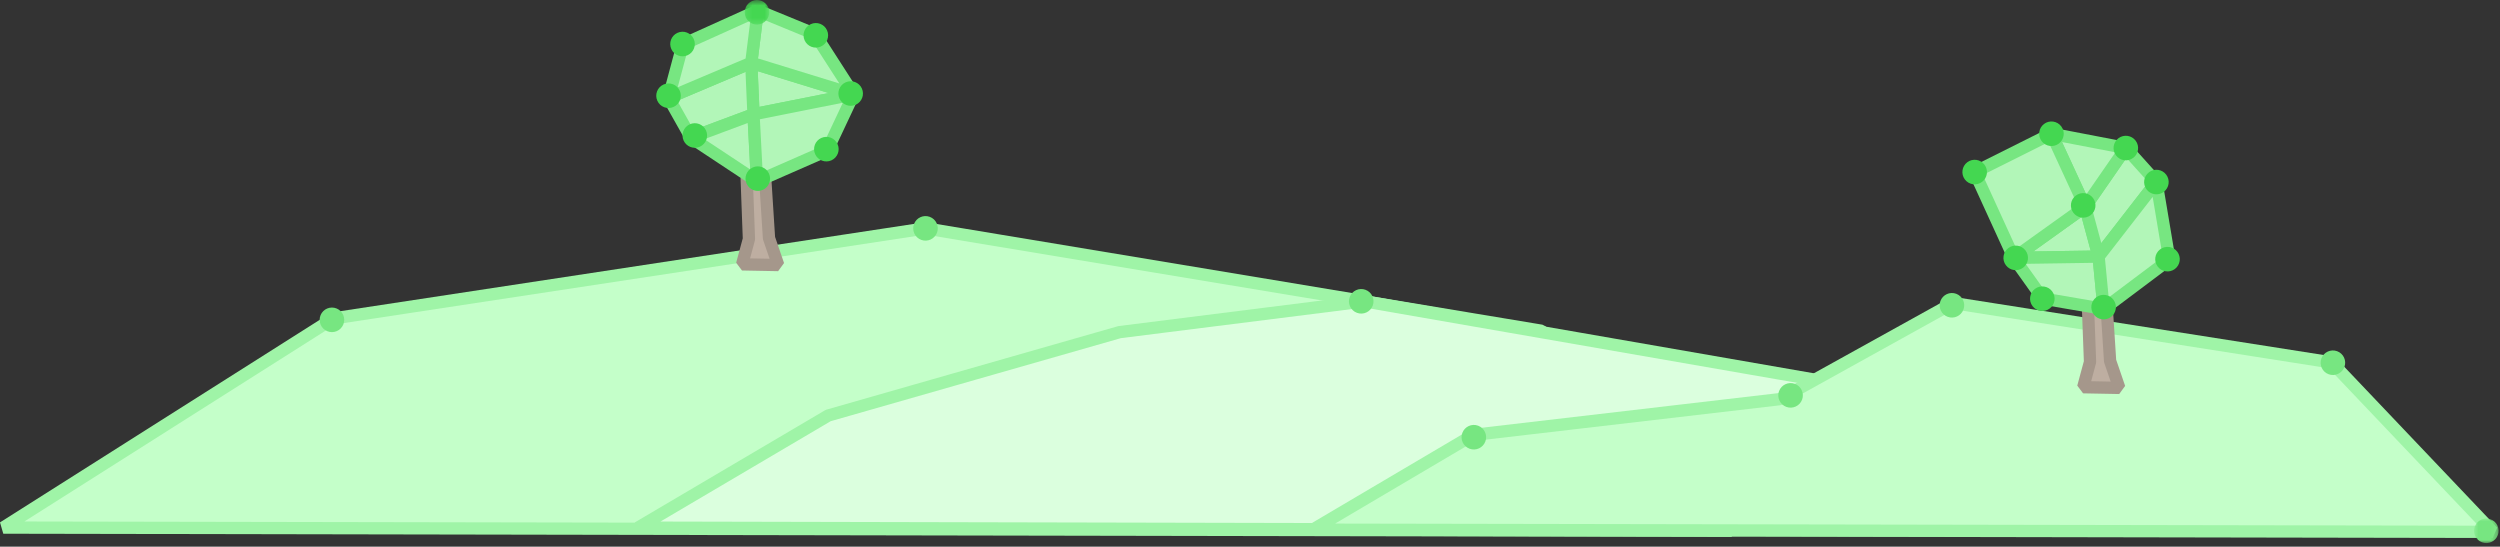 <?xml version="1.0" encoding="UTF-8"?>
<svg width="407px" height="89px" viewBox="0 0 407 89" version="1.1" xmlns="http://www.w3.org/2000/svg" xmlns:xlink="http://www.w3.org/1999/xlink">
    <rect x="0" y="0" width="407" height="89" fill="#333333" stroke="none"/>
    <!-- Generator: Sketch 48.2 (47327) - http://www.bohemiancoding.com/sketch -->
    <title>las</title>
    <desc>Created with Sketch.</desc>
    <defs>
        <polygon id="path-1" points="4.774 0.999 4.774 5 0.772 5 0.772 0.999 4.774 0.999"></polygon>
        <polygon id="path-3" points="0.236 0.584 4.237 0.584 4.237 4.585 0.236 4.585 0.236 0.584"></polygon>
    </defs>
    <g id="przenosiny" stroke="none" stroke-width="1" fill="none" fill-rule="evenodd" transform="translate(-1194, -870)">
        <g id="las" transform="translate(1194, 869)">
            <polygon id="Fill-1" fill="#C4FFC9" points="54.274 52.844 0.536 86.89 281.901 87.417 250.941 54.844 150.672 38.178"></polygon>
            <g id="Group-120" transform="translate(0, 0.416)">
                <polygon id="Stroke-2" stroke="#9FF4A7" stroke-width="2" stroke-linejoin="bevel" points="0.536 86.474 54.274 52.428 150.672 37.761 250.941 54.428 281.901 86.999"></polygon>
                <path d="M56.039,52.653 C56.039,53.757 55.144,54.653 54.039,54.653 C52.935,54.653 52.039,53.757 52.039,52.653 C52.039,51.549 52.935,50.653 54.039,50.653 C55.144,50.653 56.039,51.549 56.039,52.653" id="Fill-4" fill="#77E681"></path>
                <path d="M148.795,37.068 C149.178,36.032 150.328,35.503 151.364,35.885 C152.4,36.268 152.93,37.418 152.547,38.454 C152.164,39.49 151.014,40.02 149.978,39.637 C148.941,39.255 148.412,38.104 148.795,37.068" id="Fill-6" fill="#77E681"></path>
                <polygon id="Fill-8" fill="#DBFFDE" points="103.87 86.482 134.83 68.232 182.271 54.653 222.124 49.637 295.355 62.38 333.732 87"></polygon>
                <polygon id="Stroke-10" stroke="#9FF4A7" stroke-width="2" stroke-linejoin="bevel" points="103.87 86.482 134.83 68.232 182.271 54.653 222.124 49.637 295.355 62.38 333.732 87"></polygon>
                <polygon id="Fill-12" fill="#C4FFC9" points="213.711 86.811 239.841 71.389 289.767 65.561 317.982 49.919 379.608 59.599 405.816 87.169"></polygon>
                <polygon id="Stroke-14" stroke="#9FF4A7" stroke-width="2" stroke-linejoin="bevel" points="213.711 86.811 239.841 71.389 289.767 65.561 317.982 49.919 379.608 59.599 405.816 87.169"></polygon>
                <path d="M289.629,64.257 C290.012,63.221 291.162,62.691 292.198,63.073 C293.234,63.456 293.765,64.607 293.382,65.643 C292.999,66.679 291.849,67.208 290.813,66.826 C289.776,66.444 289.246,65.293 289.629,64.257" id="Fill-16" fill="#77E681"></path>
                <path d="M315.898,49.593 C316.281,48.557 317.431,48.027 318.467,48.409 C319.503,48.792 320.033,49.943 319.65,50.979 C319.267,52.015 318.117,52.545 317.081,52.162 C316.044,51.78 315.515,50.629 315.898,49.593" id="Fill-18" fill="#77E681"></path>
                <path d="M377.92,58.943 C378.303,57.907 379.453,57.378 380.489,57.76 C381.525,58.143 382.055,59.293 381.672,60.329 C381.289,61.365 380.139,61.895 379.103,61.512 C378.066,61.13 377.537,59.979 377.92,58.943" id="Fill-20" fill="#77E681"></path>
                <g id="Group-24" transform="translate(402, 84)">
                    <mask id="mask-2" fill="white">
                        <use xlink:href="#path-1"></use>
                    </mask>
                    <g id="Clip-23"></g>
                    <path d="M0.897,2.307 C1.28,1.27 2.43,0.742 3.466,1.123 C4.502,1.506 5.033,2.656 4.65,3.692 C4.267,4.729 3.117,5.258 2.081,4.875 C1.044,4.494 0.514,3.342 0.897,2.307" id="Fill-22" fill="#77E681" mask="url(#mask-2)"></path>
                </g>
                <path d="M238.065,71.068 C238.448,70.032 239.597,69.503 240.633,69.885 C241.669,70.268 242.2,71.418 241.817,72.454 C241.434,73.49 240.284,74.02 239.248,73.637 C238.211,73.255 237.682,72.104 238.065,71.068" id="Fill-25" fill="#77E681"></path>
                <path d="M219.731,48.945 C220.114,47.909 221.264,47.379 222.3,47.761 C223.336,48.144 223.866,49.295 223.483,50.331 C223.1,51.367 221.951,51.896 220.915,51.514 C219.878,51.132 219.348,49.981 219.731,48.945" id="Fill-27" fill="#77E681"></path>
                <polygon id="Fill-29" fill="#BEAEA1" points="339.145 63.622 345.025 63.734 343.523 59.346 342.894 49.486 339.886 49.486 340.256 59.5"></polygon>
                <polygon id="Stroke-31" stroke="#A5978B" stroke-width="2" stroke-linejoin="bevel" points="339.145 63.622 345.025 63.734 343.523 59.346 342.894 49.486 339.886 49.486 340.256 59.5"></polygon>
                <polygon id="Fill-33" fill="#B2F6B8" points="341.653 42.358 339.467 34.254 327.855 42.566"></polygon>
                <polygon id="Stroke-35" stroke="#77E681" stroke-width="2" stroke-linejoin="bevel" points="341.653 42.358 339.467 34.254 327.855 42.566"></polygon>
                <polygon id="Fill-37" fill="#B2F6B8" points="346.086 24.687 351.063 30.22 341.652 42.358 339.467 34.254"></polygon>
                <polygon id="Stroke-39" stroke="#77E681" stroke-width="2" stroke-linejoin="bevel" points="346.086 24.687 351.063 30.22 341.652 42.358 339.467 34.254"></polygon>
                <polygon id="Fill-41" fill="#B2F6B8" points="342.467 50.88 332.565 49.18 327.855 42.567 341.653 42.359"></polygon>
                <polygon id="Stroke-43" stroke="#77E681" stroke-width="2" stroke-linejoin="bevel" points="342.467 50.88 332.565 49.18 327.855 42.567 341.653 42.359"></polygon>
                <polygon id="Fill-45" fill="#B2F6B8" points="353.177 42.841 342.467 50.88 341.653 42.359 351.063 30.221"></polygon>
                <polygon id="Stroke-47" stroke="#77E681" stroke-width="2" stroke-linejoin="bevel" points="353.177 42.841 342.467 50.88 341.653 42.359 351.063 30.221"></polygon>
                <polygon id="Fill-49" fill="#B2F6B8" points="333.977 22.36 339.467 34.255 346.086 24.687"></polygon>
                <polygon id="Stroke-51" stroke="#77E681" stroke-width="2" stroke-linejoin="bevel" points="333.977 22.36 339.467 34.255 346.086 24.687"></polygon>
                <polygon id="Fill-53" fill="#B2F6B8" points="327.855 42.566 321.477 28.61 333.977 22.36 339.467 34.254"></polygon>
                <polygon id="Stroke-55" stroke="#77E681" stroke-width="2" stroke-linejoin="bevel" points="327.855 42.566 321.477 28.61 333.977 22.36 339.467 34.254"></polygon>
                <path d="M344.487,25.889 C343.824,25.005 344.003,23.75 344.885,23.087 C345.769,22.424 347.023,22.604 347.685,23.488 C348.348,24.37 348.17,25.623 347.287,26.287 C346.403,26.951 345.15,26.771 344.487,25.889" id="Fill-57" fill="#44D751"></path>
                <path d="M349.463,31.422 C348.8,30.538 348.979,29.284 349.862,28.621 C350.745,27.958 351.999,28.137 352.662,29.021 C353.325,29.904 353.147,31.157 352.263,31.82 C351.38,32.484 350.126,32.306 349.463,31.422" id="Fill-59" fill="#44D751"></path>
                <path d="M337.545,35.224 C336.882,34.34 337.061,33.086 337.943,32.422 C338.827,31.759 340.081,31.939 340.744,32.822 C341.406,33.705 341.229,34.959 340.345,35.621 C339.461,36.285 338.208,36.106 337.545,35.224" id="Fill-61" fill="#44D751"></path>
                <path d="M319.877,29.797 C319.214,28.913 319.393,27.659 320.276,26.996 C321.159,26.333 322.413,26.512 323.076,27.396 C323.739,28.279 323.561,29.532 322.677,30.195 C321.794,30.859 320.54,30.681 319.877,29.797" id="Fill-63" fill="#44D751"></path>
                <path d="M326.559,43.767 C325.896,42.883 326.075,41.63 326.957,40.967 C327.841,40.303 329.094,40.483 329.757,41.365 C330.42,42.248 330.242,43.502 329.359,44.166 C328.475,44.828 327.222,44.651 326.559,43.767" id="Fill-65" fill="#44D751"></path>
                <path d="M330.892,50.414 C330.229,49.53 330.408,48.276 331.29,47.613 C332.174,46.95 333.427,47.129 334.09,48.013 C334.753,48.895 334.575,50.149 333.692,50.812 C332.808,51.476 331.555,51.297 330.892,50.414" id="Fill-67" fill="#44D751"></path>
                <path d="M340.868,51.785 C340.205,50.902 340.384,49.648 341.266,48.985 C342.15,48.322 343.404,48.501 344.067,49.384 C344.73,50.267 344.552,51.521 343.668,52.184 C342.784,52.847 341.531,52.669 340.868,51.785" id="Fill-69" fill="#44D751"></path>
                <path d="M332.377,23.56 C331.714,22.677 331.893,21.423 332.776,20.76 C333.659,20.097 334.913,20.276 335.576,21.159 C336.239,22.042 336.061,23.296 335.177,23.959 C334.294,24.622 333.04,24.444 332.377,23.56" id="Fill-71" fill="#44D751"></path>
                <path d="M351.27,43.976 C350.607,43.093 350.786,41.839 351.669,41.176 C352.553,40.513 353.806,40.692 354.469,41.576 C355.132,42.458 354.954,43.712 354.071,44.375 C353.187,45.038 351.933,44.86 351.27,43.976" id="Fill-73" fill="#44D751"></path>
                <polygon id="Fill-75" fill="#BEAEA1" points="120.814 43.621 126.695 43.733 125.192 39.344 124.564 29.485 121.556 29.485 121.926 39.498"></polygon>
                <polygon id="Stroke-77" stroke="#A5978B" stroke-width="2" stroke-linejoin="bevel" points="120.814 43.621 126.695 43.733 125.192 39.344 124.564 29.485 121.556 29.485 121.926 39.498"></polygon>
                <polygon id="Fill-79" fill="#B2F6B8" points="122.304 10.805 122.668 19.19 138.967 15.936"></polygon>
                <polygon id="Stroke-81" stroke="#77E681" stroke-width="2" stroke-linejoin="bevel" points="122.304 10.805 122.668 19.19 138.967 15.936"></polygon>
                <polygon id="Fill-83" fill="#B2F6B8" points="112.487 22.989 108.838 16.504 122.304 10.804 122.669 19.189"></polygon>
                <polygon id="Stroke-85" stroke="#77E681" stroke-width="2" stroke-linejoin="bevel" points="112.487 22.989 108.838 16.504 122.304 10.804 122.669 19.189"></polygon>
                <polygon id="Fill-87" fill="#B2F6B8" points="123.369 2.31 132.662 6.13 138.968 15.935 122.305 10.804"></polygon>
                <polygon id="Stroke-89" stroke="#77E681" stroke-width="2" stroke-linejoin="bevel" points="123.369 2.31 132.662 6.13 138.968 15.935 122.305 10.804"></polygon>
                <polygon id="Fill-91" fill="#B2F6B8" points="111.162 7.818 123.368 2.31 122.305 10.804 108.838 16.504"></polygon>
                <polygon id="Stroke-93" stroke="#77E681" stroke-width="2" stroke-linejoin="bevel" points="111.162 7.818 123.368 2.31 122.305 10.804 108.838 16.504"></polygon>
                <polygon id="Fill-95" fill="#B2F6B8" points="123.237 30.099 122.669 19.189 112.487 22.989"></polygon>
                <polygon id="Stroke-97" stroke="#77E681" stroke-width="2" stroke-linejoin="bevel" points="123.237 30.099 122.669 19.189 112.487 22.989"></polygon>
                <polygon id="Fill-99" fill="#B2F6B8" points="138.967 15.935 134.653 25.095 123.237 30.099 122.668 19.189"></polygon>
                <polygon id="Stroke-101" stroke="#77E681" stroke-width="2" stroke-linejoin="bevel" points="138.967 15.935 134.653 25.095 123.237 30.099 122.668 19.189"></polygon>
                <path d="M112.938,6.929 C113.392,7.936 112.945,9.12 111.938,9.575 C110.931,10.029 109.747,9.58 109.292,8.575 C108.837,7.568 109.286,6.383 110.292,5.928 C111.299,5.474 112.484,5.922 112.938,6.929" id="Fill-103" fill="#44D751"></path>
                <g id="Group-107" transform="translate(121, 0)">
                    <mask id="mask-4" fill="white">
                        <use xlink:href="#path-3"></use>
                    </mask>
                    <g id="Clip-106"></g>
                    <path d="M4.06,1.762 C4.514,2.769 4.066,3.953 3.059,4.408 C2.052,4.862 0.868,4.414 0.414,3.408 C-0.041,2.401 0.408,1.216 1.414,0.762 C2.421,0.307 3.605,0.755 4.06,1.762" id="Fill-105" fill="#44D751" mask="url(#mask-4)"></path>
                </g>
                <path d="M134.641,5.512 C135.096,6.519 134.648,7.703 133.641,8.158 C132.634,8.612 131.45,8.164 130.995,7.158 C130.541,6.151 130.989,4.966 131.995,4.512 C133.002,4.057 134.187,4.505 134.641,5.512" id="Fill-108" fill="#44D751"></path>
                <path d="M140.313,14.988 C140.767,15.995 140.32,17.179 139.313,17.634 C138.306,18.088 137.122,17.64 136.667,16.634 C136.212,15.627 136.661,14.442 137.667,13.987 C138.674,13.533 139.859,13.981 140.313,14.988" id="Fill-110" fill="#44D751"></path>
                <path d="M125.192,28.845 C125.646,29.852 125.198,31.036 124.191,31.491 C123.184,31.946 122,31.497 121.546,30.491 C121.091,29.484 121.54,28.299 122.546,27.845 C123.553,27.391 124.737,27.838 125.192,28.845" id="Fill-112" fill="#44D751"></path>
                <path d="M114.939,21.821 C115.393,22.828 114.945,24.012 113.938,24.467 C112.931,24.921 111.747,24.473 111.293,23.467 C110.838,22.46 111.287,21.275 112.293,20.821 C113.299,20.366 114.484,20.814 114.939,21.821" id="Fill-114" fill="#44D751"></path>
                <path d="M110.661,15.345 C111.115,16.352 110.667,17.536 109.66,17.991 C108.653,18.446 107.469,17.997 107.015,16.991 C106.56,15.984 107.008,14.799 108.015,14.345 C109.021,13.891 110.206,14.338 110.661,15.345" id="Fill-116" fill="#44D751"></path>
                <path d="M136.355,24.043 C136.809,25.049 136.361,26.233 135.354,26.689 C134.347,27.143 133.164,26.694 132.709,25.688 C132.254,24.681 132.703,23.496 133.709,23.042 C134.716,22.588 135.901,23.036 136.355,24.043" id="Fill-118" fill="#44D751"></path>
            </g>
        </g>
    </g>
</svg>